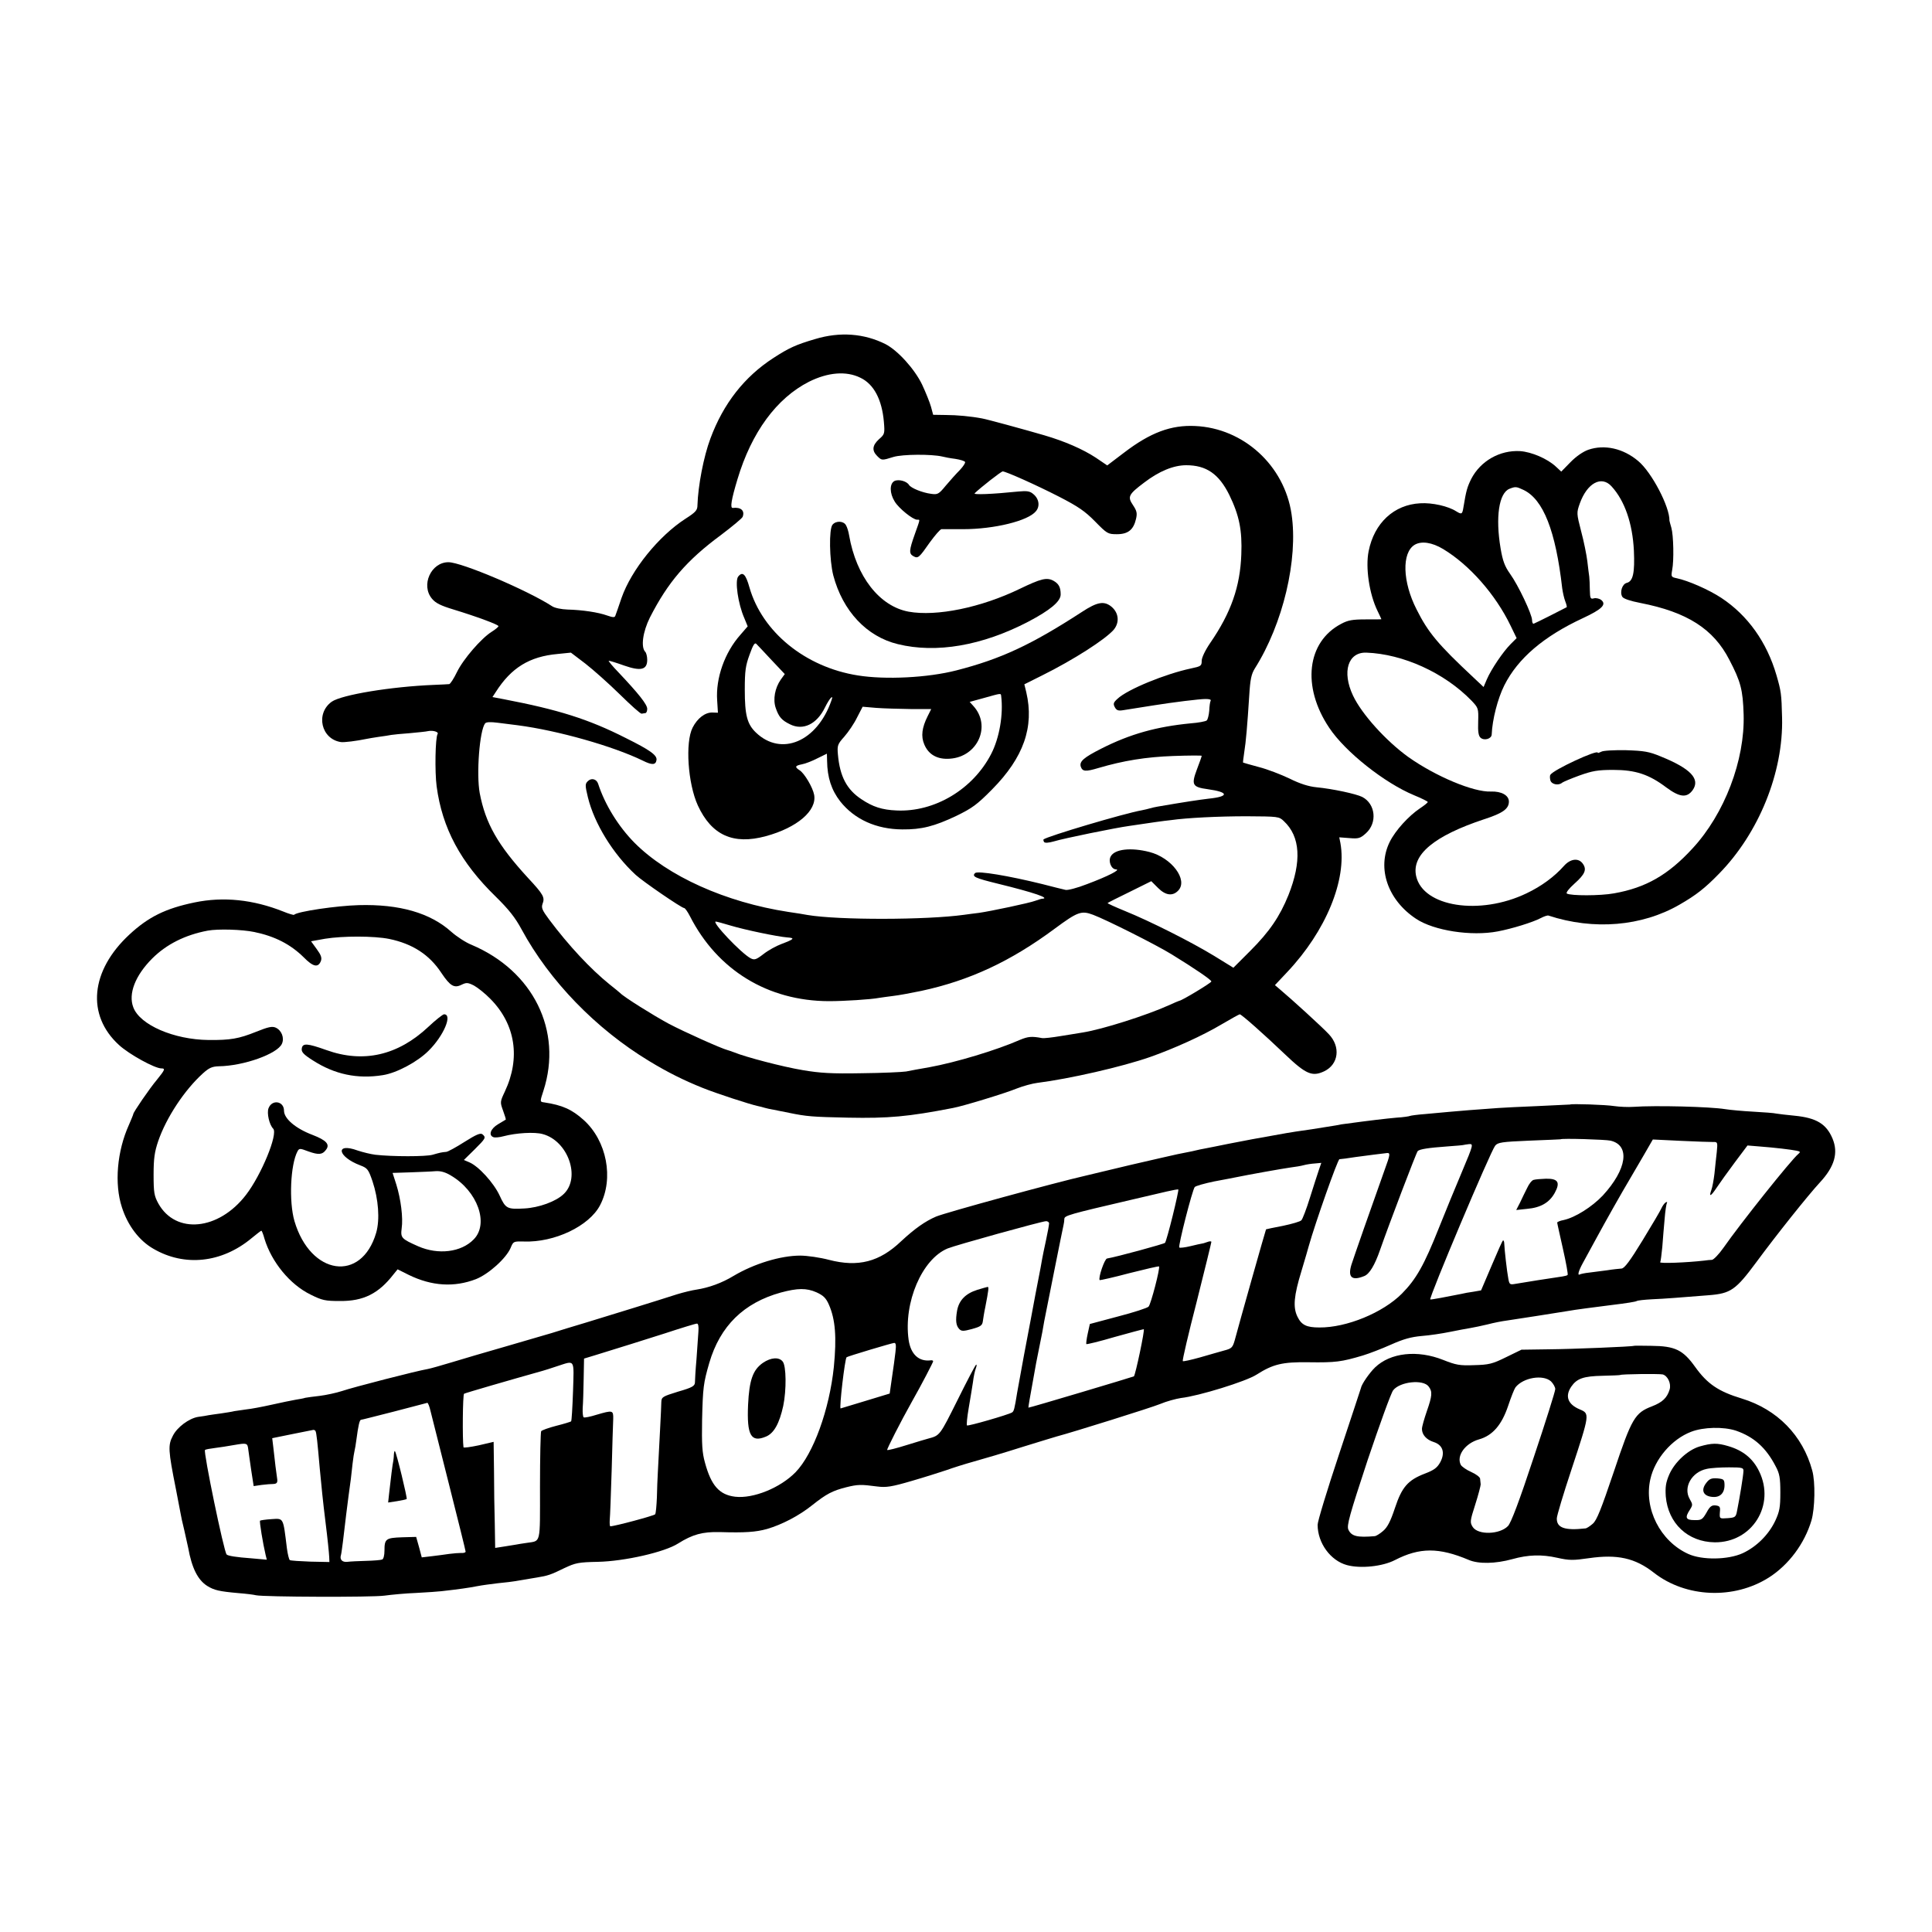<?xml version="1.0" standalone="no"?>
<!DOCTYPE svg PUBLIC "-//W3C//DTD SVG 20010904//EN"
 "http://www.w3.org/TR/2001/REC-SVG-20010904/DTD/svg10.dtd">
<svg version="1.0" xmlns="http://www.w3.org/2000/svg"
 width="1000pt" height="1000pt" viewBox="0 0 1000 1000"
 preserveAspectRatio="xMidYMid meet">
<g transform="translate(0,1000) scale(0.1,-0.1)"
fill="#000000" stroke="none">
<path d="M4219 8245 c-99 -29 -136 -46 -216 -98 -150 -97 -259 -236 -326 -417
-35 -93 -64 -245 -67 -345 0 -26 -9 -36 -62 -70 -138 -89 -280 -264 -331 -410
-15 -44 -29 -85 -32 -92 -3 -10 -13 -9 -42 1 -47 17 -129 29 -205 31 -31 1
-67 8 -80 17 -128 83 -469 228 -537 228 -90 0 -144 -119 -85 -189 19 -23 46
-36 112 -56 118 -36 232 -78 232 -86 0 -4 -16 -17 -35 -29 -53 -33 -147 -141
-180 -209 -16 -33 -34 -61 -40 -62 -5 -1 -41 -2 -80 -4 -221 -9 -476 -51 -528
-87 -85 -61 -55 -194 48 -209 17 -2 77 5 135 17 8 2 35 6 60 10 25 3 54 8 65
10 11 2 54 6 95 9 41 4 85 8 97 11 25 5 55 -5 48 -15 -12 -20 -15 -195 -5
-271 29 -217 124 -394 306 -571 67 -66 100 -107 134 -170 144 -266 384 -514
660 -681 97 -59 180 -100 277 -139 72 -29 244 -85 286 -94 10 -2 26 -6 35 -9
9 -3 30 -7 46 -10 16 -3 52 -10 80 -16 93 -19 120 -21 306 -25 209 -4 310 5
542 50 54 10 273 77 331 101 33 13 81 26 106 29 166 21 438 83 584 134 122 43
271 110 370 169 49 29 91 52 94 52 9 0 126 -104 234 -207 109 -104 141 -117
203 -88 75 36 86 127 24 192 -32 35 -198 186 -252 231 l-27 23 64 68 c200 212
309 477 275 667 l-6 30 53 -4 c47 -4 56 -1 85 25 60 54 50 152 -19 188 -32 16
-153 42 -236 50 -41 4 -86 18 -140 45 -44 21 -116 49 -160 60 -44 12 -80 22
-81 23 -1 1 2 25 6 52 9 56 16 139 26 294 5 85 11 112 29 141 146 231 225 565
190 799 -37 252 -249 445 -499 456 -125 6 -232 -34 -368 -138 l-87 -66 -59 40
c-67 44 -161 85 -267 116 -92 27 -297 83 -321 87 -57 11 -131 18 -189 18 l-65
1 -11 41 c-6 22 -27 74 -46 115 -39 81 -126 177 -190 210 -110 55 -235 65
-364 26z m234 -200 c70 -33 112 -113 122 -229 5 -60 4 -64 -25 -89 -35 -32
-38 -59 -10 -87 24 -24 24 -24 85 -5 47 14 196 15 252 2 11 -3 42 -9 67 -12
26 -4 49 -11 51 -16 3 -4 -9 -23 -27 -42 -19 -19 -51 -55 -73 -81 -36 -44 -42
-47 -76 -42 -46 6 -104 30 -114 46 -12 20 -55 31 -76 20 -25 -14 -25 -63 2
-106 21 -35 94 -94 116 -94 16 0 17 7 -12 -75 -30 -84 -31 -101 -7 -114 24
-13 29 -8 85 72 27 37 53 67 60 68 7 0 57 0 112 0 161 0 337 43 377 93 22 26
16 65 -14 89 -17 15 -33 17 -76 13 -138 -14 -237 -18 -227 -9 31 30 137 113
145 113 16 0 171 -69 292 -131 99 -51 134 -75 186 -128 62 -63 66 -66 113 -66
58 0 86 23 99 79 7 30 4 42 -16 72 -29 43 -23 55 58 116 77 59 152 90 218 90
104 0 169 -45 223 -154 51 -105 67 -182 62 -308 -6 -166 -53 -301 -161 -458
-26 -38 -44 -76 -44 -92 0 -27 -4 -29 -56 -40 -132 -28 -328 -108 -380 -157
-21 -19 -23 -26 -14 -43 9 -17 18 -20 43 -16 18 3 89 14 158 25 100 16 237 33
269 33 21 0 30 -3 26 -10 -3 -5 -6 -27 -7 -51 -2 -23 -8 -46 -13 -50 -6 -5
-43 -12 -83 -15 -176 -17 -313 -55 -461 -130 -93 -47 -116 -67 -108 -94 9 -26
25 -27 92 -7 129 38 246 57 387 62 81 3 147 3 147 1 0 -3 -11 -35 -25 -71 -30
-80 -23 -91 57 -102 109 -15 111 -38 3 -49 -50 -6 -124 -17 -263 -41 -12 -2
-30 -6 -40 -9 -9 -3 -28 -7 -42 -10 -91 -16 -491 -135 -509 -151 -1 -2 0 -8 3
-13 4 -6 23 -5 51 3 48 15 322 71 390 80 23 3 50 7 61 9 12 2 45 7 75 11 30 4
65 9 79 10 84 12 247 20 392 20 164 -1 168 -1 193 -25 86 -80 93 -209 24 -383
-45 -111 -98 -189 -198 -289 l-87 -87 -99 61 c-118 72 -332 180 -463 233 -51
21 -91 39 -89 41 2 2 53 28 115 58 l111 55 35 -35 c39 -39 76 -44 105 -13 51
55 -34 169 -149 199 -97 25 -181 15 -201 -23 -14 -25 3 -67 28 -67 25 -1 -41
-35 -150 -76 -51 -20 -101 -33 -112 -30 -11 2 -65 16 -120 30 -174 43 -335 70
-348 57 -18 -18 0 -26 118 -55 188 -46 275 -76 228 -78 -4 0 -19 -5 -33 -10
-31 -12 -236 -55 -293 -63 -23 -3 -58 -7 -77 -10 -195 -27 -648 -28 -810 -1
-14 3 -59 10 -100 16 -325 50 -624 185 -796 358 -83 84 -153 197 -188 305 -8
25 -35 32 -53 14 -15 -14 -15 -22 0 -84 33 -135 129 -292 247 -401 38 -35 238
-172 251 -172 5 0 18 -19 30 -42 142 -279 403 -439 719 -440 80 0 219 9 260
17 14 2 47 7 73 10 27 3 92 15 145 26 251 54 463 153 691 322 119 88 138 95
199 72 69 -26 326 -155 407 -205 122 -75 205 -132 205 -140 0 -7 -154 -100
-166 -100 -2 0 -27 -11 -56 -24 -113 -51 -342 -124 -443 -140 -22 -4 -75 -12
-117 -19 -42 -7 -85 -12 -95 -10 -53 10 -72 8 -113 -9 -123 -54 -333 -117
-470 -142 -47 -8 -101 -18 -120 -22 -19 -3 -123 -8 -230 -9 -156 -3 -217 1
-305 16 -103 17 -297 68 -355 92 -14 5 -30 11 -35 12 -29 7 -222 93 -305 137
-78 42 -230 137 -250 158 -3 3 -27 23 -55 45 -99 80 -212 201 -313 336 -35 47
-41 60 -34 80 13 34 6 48 -76 136 -156 170 -219 281 -249 438 -18 98 -1 324
28 361 6 7 28 8 66 3 32 -4 78 -10 103 -13 207 -27 493 -108 647 -183 48 -24
67 -23 71 3 4 25 -34 52 -159 114 -193 98 -350 147 -632 201 l-58 11 17 26
c80 126 175 184 320 197 l69 7 75 -57 c41 -32 121 -103 178 -159 57 -56 107
-101 113 -100 5 1 14 2 19 3 6 0 10 11 10 22 0 23 -46 80 -147 187 -33 34 -56
62 -52 62 5 0 41 -11 80 -25 86 -30 119 -22 119 30 0 17 -5 36 -10 41 -24 24
-13 104 24 178 93 182 189 295 368 427 58 44 109 86 112 94 12 32 -9 51 -51
46 -15 -2 -8 42 24 148 73 244 203 420 370 505 98 49 193 57 266 21z m-674
-2835 c80 -24 246 -58 295 -62 43 -3 37 -9 -29 -34 -27 -10 -69 -33 -93 -52
-39 -30 -47 -32 -67 -22 -50 27 -204 190 -180 190 4 0 38 -9 74 -20z"/>
<path d="M4309 7284 c-19 -23 -16 -183 4 -262 49 -185 173 -317 334 -356 199
-49 437 -8 675 116 114 60 168 105 168 141 0 38 -10 56 -39 72 -34 17 -63 10
-171 -42 -202 -98 -432 -145 -577 -119 -151 28 -271 182 -308 395 -3 19 -10
42 -16 52 -12 23 -52 25 -70 3z"/>
<path d="M3821 7016 c-18 -22 -1 -141 31 -214 l18 -44 -38 -44 c-81 -91 -128
-224 -120 -339 l4 -64 -29 1 c-37 1 -77 -29 -102 -78 -39 -76 -25 -289 27
-403 71 -154 183 -205 352 -159 162 44 265 132 250 214 -7 38 -50 111 -75 127
-27 17 -24 24 12 31 17 3 53 17 80 31 l49 24 1 -37 c1 -87 23 -152 68 -210 74
-93 186 -144 321 -145 100 -1 166 16 280 70 82 40 107 58 185 137 163 165 219
323 177 503 l-10 41 92 46 c163 81 328 187 371 237 30 37 26 85 -10 117 -39
33 -74 28 -156 -26 -262 -170 -419 -243 -649 -302 -148 -38 -367 -49 -510 -26
-272 43 -495 225 -561 456 -19 68 -35 84 -58 56z m173 -433 l68 -72 -21 -29
c-30 -43 -41 -102 -26 -146 16 -47 31 -64 74 -85 68 -34 139 1 181 87 24 49
47 73 33 35 -74 -212 -259 -290 -390 -165 -46 44 -58 91 -58 222 0 98 4 125
25 182 18 51 27 64 35 55 6 -6 42 -44 79 -84z m1188 -185 c12 -96 -9 -218 -52
-301 -94 -182 -292 -301 -489 -292 -75 3 -124 19 -182 58 -76 50 -112 118
-122 232 -4 46 -2 53 33 92 21 24 51 68 66 99 l29 56 70 -6 c39 -3 118 -5 178
-6 l107 0 -19 -38 c-29 -58 -35 -103 -17 -145 22 -53 68 -79 133 -74 144 10
215 170 121 273 l-19 21 73 20 c92 26 88 25 90 11z"/>
<path d="M8221 7672 c-26 -9 -63 -34 -92 -64 l-48 -49 -28 26 c-44 41 -126 76
-185 80 -105 6 -205 -51 -253 -144 -21 -43 -26 -60 -40 -145 -6 -38 -9 -40
-37 -23 -41 27 -125 46 -187 42 -136 -7 -238 -102 -267 -248 -17 -84 3 -221
46 -309 11 -23 20 -42 20 -43 0 -1 -37 -1 -82 -1 -67 0 -91 -4 -126 -23 -178
-93 -205 -325 -62 -538 83 -125 287 -286 439 -349 39 -16 71 -32 71 -35 0 -4
-18 -18 -39 -32 -60 -40 -129 -116 -158 -175 -67 -136 -10 -301 137 -398 92
-61 285 -91 422 -65 74 14 181 47 223 69 17 9 35 15 40 13 234 -77 484 -56
679 57 85 49 131 85 203 159 207 211 334 525 327 808 -3 124 -5 137 -29 220
-50 172 -149 310 -285 400 -65 43 -173 90 -231 102 -29 6 -30 8 -24 42 10 50
7 180 -4 219 -5 18 -10 35 -10 37 2 71 -92 251 -162 309 -77 65 -174 87 -258
58z m120 -189 c69 -75 109 -193 116 -333 5 -114 -4 -159 -37 -167 -24 -6 -37
-49 -23 -72 6 -10 42 -22 94 -32 241 -47 378 -134 460 -294 59 -113 70 -155
74 -283 7 -237 -99 -515 -265 -694 -125 -136 -241 -203 -406 -232 -71 -13
-224 -13 -244 -1 -6 4 10 25 39 51 55 49 65 73 44 103 -22 32 -65 27 -99 -12
-48 -54 -115 -104 -193 -141 -242 -116 -535 -70 -571 89 -25 111 93 209 353
295 96 31 127 54 127 91 0 32 -38 54 -93 52 -90 -4 -287 79 -428 179 -115 83
-241 222 -286 318 -58 123 -26 225 69 222 190 -7 404 -104 544 -248 36 -38 37
-40 35 -110 -2 -53 2 -74 13 -83 19 -16 56 -5 57 17 3 77 31 186 65 254 70
140 204 254 406 348 101 47 126 72 94 96 -9 6 -26 10 -36 7 -18 -5 -20 0 -21
43 0 27 -2 58 -3 69 -2 11 -6 47 -10 80 -4 33 -18 103 -32 155 -24 93 -24 96
-7 144 38 106 112 146 164 89z m-455 -19 c102 -49 166 -211 200 -509 3 -22 10
-53 16 -68 6 -15 9 -29 7 -30 -14 -8 -163 -83 -170 -85 -5 -2 -9 6 -9 18 0 30
-72 182 -114 240 -27 38 -38 66 -49 132 -27 160 -9 286 46 308 31 12 35 12 73
-6z m-416 -306 c136 -82 271 -235 349 -397 l31 -64 -31 -31 c-39 -39 -100
-129 -123 -182 l-17 -40 -52 49 c-184 172 -235 233 -295 353 -73 143 -77 293
-10 334 35 21 90 13 148 -22z"/>
<path d="M8288 6109 c-10 -5 -18 -8 -18 -5 0 18 -229 -88 -245 -114 -4 -6 -3
-19 0 -30 7 -21 43 -27 61 -11 5 4 45 21 89 37 67 24 95 29 175 29 115 0 185
-23 275 -91 69 -51 106 -55 136 -14 41 58 -10 112 -166 175 -60 25 -86 29
-180 32 -61 1 -118 -2 -127 -8z"/>
<path d="M1007 5329 c-150 -31 -239 -75 -337 -166 -202 -187 -224 -417 -54
-572 52 -48 185 -121 219 -121 22 0 19 -7 -23 -59 -38 -45 -122 -168 -122
-177 0 -3 -11 -29 -23 -57 -61 -135 -76 -304 -36 -426 30 -94 89 -172 162
-214 162 -95 355 -74 509 54 26 21 48 39 51 39 2 0 10 -19 16 -42 37 -121 132
-237 239 -289 60 -30 76 -33 152 -33 121 -1 199 38 276 137 l22 27 58 -29
c119 -58 235 -65 347 -22 66 26 157 108 180 162 14 34 15 34 68 33 159 -6 339
80 395 188 72 138 35 333 -85 441 -61 55 -111 77 -204 91 -23 3 -23 3 -4 61
100 310 -53 620 -373 755 -30 12 -77 43 -104 67 -109 98 -269 144 -480 138
-113 -3 -318 -33 -334 -50 -2 -2 -27 5 -56 17 -156 62 -310 78 -459 47z m309
-153 c107 -22 188 -64 256 -131 49 -50 75 -55 89 -19 6 17 0 32 -22 62 l-29
40 72 13 c91 15 255 15 333 -1 120 -25 207 -81 269 -175 46 -69 67 -81 105
-62 25 12 32 12 64 -4 20 -11 59 -42 86 -70 129 -131 156 -305 74 -479 -25
-53 -25 -55 -9 -99 9 -24 15 -45 14 -46 -2 -1 -20 -12 -40 -24 -39 -23 -51
-57 -24 -67 8 -3 31 -1 53 5 64 17 160 23 202 11 131 -35 198 -225 109 -310
-40 -39 -129 -71 -204 -75 -89 -5 -97 -1 -128 67 -30 65 -109 152 -157 172
l-28 12 55 54 c58 58 61 62 41 79 -10 8 -32 -1 -92 -39 -44 -28 -86 -51 -95
-52 -24 -2 -33 -4 -71 -15 -35 -10 -207 -10 -296 0 -24 3 -65 13 -92 22 -118
43 -105 -32 14 -77 37 -14 42 -21 63 -82 31 -93 39 -198 19 -267 -76 -259
-340 -221 -423 61 -29 100 -21 292 16 361 9 16 12 16 57 -1 51 -18 71 -17 89
7 24 29 4 51 -69 79 -87 33 -147 84 -147 125 0 50 -62 60 -80 13 -10 -25 4
-86 24 -106 26 -27 -61 -239 -141 -343 -142 -184 -363 -205 -453 -45 -22 40
-25 57 -25 150 0 84 5 118 24 174 42 122 136 264 231 350 32 29 48 36 83 37
129 2 302 64 326 116 14 30 -1 70 -32 84 -18 8 -38 4 -100 -21 -92 -37 -135
-44 -248 -43 -179 2 -355 78 -389 169 -27 70 10 165 98 253 73 73 170 122 287
144 54 10 179 6 241 -7z m1017 -1260 c139 -81 199 -250 119 -331 -65 -67 -184
-81 -287 -36 -88 39 -92 44 -86 93 8 54 -4 151 -28 228 l-19 59 92 3 c50 2
109 4 130 6 26 2 51 -5 79 -22z"/>
<path d="M2217 4685 c-158 -148 -336 -189 -528 -120 -98 35 -123 37 -127 8 -3
-18 9 -31 58 -62 112 -72 230 -97 361 -76 72 11 180 69 237 126 79 78 126 190
80 189 -7 -1 -44 -30 -81 -65z"/>
<path d="M8127 4283 c-1 0 -76 -4 -167 -8 -91 -4 -183 -8 -205 -10 -102 -7
-214 -16 -255 -20 -25 -2 -79 -7 -120 -11 -41 -3 -78 -8 -82 -10 -3 -2 -35 -7
-70 -9 -55 -5 -133 -14 -258 -31 -19 -2 -44 -6 -55 -9 -11 -2 -67 -11 -125
-20 -58 -8 -117 -17 -132 -20 -164 -29 -207 -37 -298 -55 -52 -11 -106 -21
-120 -24 -14 -2 -45 -9 -70 -15 -25 -5 -58 -12 -75 -15 -16 -3 -127 -29 -245
-56 -118 -28 -222 -53 -230 -55 -162 -37 -725 -191 -775 -212 -56 -24 -110
-62 -180 -127 -113 -108 -223 -136 -374 -97 -45 12 -113 22 -149 22 -102 0
-239 -42 -345 -105 -61 -37 -128 -61 -192 -71 -22 -3 -67 -14 -100 -24 -99
-32 -342 -107 -470 -146 -66 -20 -147 -44 -180 -55 -33 -10 -141 -41 -240 -70
-99 -28 -223 -65 -276 -81 -53 -16 -109 -32 -125 -35 -55 -9 -389 -95 -444
-114 -31 -10 -83 -21 -115 -25 -33 -4 -67 -8 -75 -10 -8 -3 -31 -7 -50 -10
-19 -3 -75 -15 -125 -26 -49 -11 -108 -22 -130 -24 -22 -3 -50 -7 -62 -9 -11
-3 -43 -8 -70 -12 -26 -3 -55 -8 -63 -9 -8 -2 -33 -6 -56 -9 -46 -8 -107 -53
-129 -97 -26 -49 -25 -74 16 -279 10 -52 20 -106 23 -120 2 -14 11 -55 20 -91
8 -37 17 -78 20 -90 19 -106 50 -167 99 -198 36 -22 61 -28 162 -37 39 -3 79
-8 90 -11 40 -9 601 -11 665 -2 36 5 110 12 165 14 55 3 114 7 130 9 89 10
145 18 185 26 25 5 72 11 105 15 33 3 85 9 115 15 30 5 71 12 90 15 55 9 71
14 140 48 59 28 75 31 175 33 137 3 345 50 415 95 75 47 126 61 215 59 132 -4
187 0 245 16 78 23 165 68 235 124 73 58 104 74 175 92 60 15 77 15 160 4 47
-6 74 -2 180 29 69 20 150 46 180 56 30 11 93 31 140 44 47 13 159 46 250 75
91 28 172 53 180 55 83 22 489 149 535 168 33 14 82 27 108 31 91 10 337 86
391 121 85 54 133 66 269 64 140 -2 170 2 281 35 33 10 98 35 145 56 65 29
104 40 160 45 40 3 106 13 145 21 39 8 87 17 106 20 19 3 60 12 90 19 30 8 75
17 100 20 44 6 270 42 320 50 24 5 148 21 220 30 82 10 125 17 132 21 4 3 40
7 80 9 70 3 141 9 293 21 113 9 139 27 245 170 106 144 269 348 330 414 76 82
96 153 65 227 -32 76 -84 107 -195 118 -41 4 -84 9 -95 11 -11 3 -65 7 -120
10 -55 3 -120 9 -145 13 -79 13 -362 20 -475 12 -27 -2 -72 0 -100 4 -42 7
-223 13 -228 8z m209 -187 c103 -24 85 -148 -40 -284 -56 -59 -143 -114 -203
-127 -18 -3 -33 -10 -33 -13 0 -4 14 -65 30 -137 16 -71 27 -132 24 -134 -2
-3 -15 -6 -27 -8 -38 -5 -221 -34 -248 -39 -24 -4 -27 -1 -32 28 -7 35 -20
151 -21 181 0 9 -3 17 -6 17 -3 0 -29 -59 -59 -130 l-55 -129 -40 -7 c-23 -3
-50 -8 -61 -11 -74 -15 -160 -31 -162 -29 -8 8 312 767 336 796 14 17 34 20
176 26 88 3 161 7 162 7 5 6 234 -1 259 -7z m532 -7 c22 1 23 -2 18 -52 -3
-28 -9 -79 -12 -112 -4 -33 -11 -71 -16 -84 -14 -39 -3 -34 27 11 16 24 58 83
94 131 l66 88 61 -5 c80 -6 163 -16 193 -22 20 -4 21 -7 9 -17 -36 -29 -300
-360 -387 -485 -24 -34 -51 -62 -60 -63 -9 0 -27 -2 -41 -4 -88 -10 -232 -16
-227 -8 3 4 7 40 11 78 3 39 8 104 12 145 3 41 9 79 12 84 3 5 0 6 -7 2 -7 -5
-16 -18 -21 -29 -5 -12 -49 -87 -98 -167 -66 -108 -94 -145 -109 -146 -12 -1
-45 -4 -75 -9 -29 -4 -71 -9 -93 -12 -21 -2 -43 -7 -47 -9 -15 -9 -8 17 15 59
13 23 45 83 72 132 44 81 123 222 179 316 11 19 41 70 66 113 l45 78 145 -7
c80 -4 155 -6 168 -6z m-1300 -152 c-33 -78 -87 -209 -120 -292 -77 -194 -118
-266 -192 -341 -99 -99 -286 -176 -427 -175 -67 0 -93 13 -114 57 -23 48 -18
107 21 234 19 63 36 122 38 130 33 118 150 450 159 450 7 0 44 5 82 11 59 8
145 19 165 21 17 1 15 -10 -12 -84 -68 -190 -161 -456 -173 -494 -20 -65 2
-85 66 -59 27 10 55 57 82 135 46 132 188 505 195 512 10 10 55 17 152 24 47
3 86 7 87 8 1 1 13 2 26 4 24 2 24 -1 -35 -141z m-742 6 c-7 -21 -28 -85 -46
-143 -18 -58 -38 -110 -44 -116 -6 -7 -49 -19 -96 -29 -47 -9 -86 -17 -87 -18
-2 -2 -143 -501 -162 -574 -11 -38 -16 -43 -54 -53 -23 -7 -80 -22 -126 -36
-47 -13 -87 -22 -89 -19 -3 3 29 141 72 307 42 167 76 306 76 310 0 4 -10 4
-22 -1 -13 -5 -25 -8 -28 -8 -3 0 -29 -6 -58 -13 -29 -7 -55 -10 -58 -7 -7 7
68 300 80 313 6 6 52 19 101 29 50 9 99 19 110 21 67 14 247 46 284 51 24 3
55 8 69 12 14 4 41 8 59 9 l32 3 -13 -38z m-756 -235 c-18 -73 -36 -137 -40
-141 -6 -6 -251 -73 -300 -81 -13 -2 -47 -102 -38 -112 2 -1 71 14 153 36 83
21 152 37 154 35 7 -7 -42 -196 -54 -208 -6 -7 -77 -30 -158 -51 l-146 -39
-11 -50 c-6 -27 -9 -52 -7 -54 3 -2 69 14 147 37 79 22 146 40 150 40 7 0 -43
-237 -51 -244 -5 -3 -543 -164 -546 -162 -1 1 7 50 32 186 3 19 12 67 20 105
8 39 17 84 20 100 3 17 7 42 10 57 10 51 96 483 100 498 2 8 4 22 4 31 1 17
20 23 351 100 69 16 150 35 180 42 30 7 57 12 59 10 2 -1 -11 -62 -29 -135z
m-640 -40 c0 -7 -7 -47 -16 -88 -9 -41 -18 -85 -20 -97 -2 -13 -6 -33 -8 -45
-10 -48 -45 -235 -50 -263 -3 -16 -19 -102 -36 -190 -16 -88 -32 -175 -35
-192 -14 -87 -17 -98 -27 -104 -20 -12 -228 -72 -233 -67 -3 3 1 44 9 90 8 47
18 107 22 134 3 27 10 59 15 72 5 13 5 21 1 18 -4 -2 -48 -86 -97 -185 -91
-182 -90 -181 -150 -197 -5 -1 -55 -16 -110 -33 -54 -17 -101 -29 -103 -26 -3
3 70 147 128 250 51 90 110 204 110 209 0 4 -6 6 -12 5 -62 -8 -104 31 -115
106 -27 193 69 418 202 473 41 17 485 140 508 141 9 1 17 -5 17 -11z m-1204
-357 c35 -16 49 -29 64 -63 34 -77 41 -169 26 -323 -23 -221 -106 -450 -198
-545 -79 -81 -219 -138 -313 -127 -82 10 -124 58 -156 176 -15 53 -17 96 -15
221 4 169 7 191 37 295 56 192 179 312 371 365 86 23 132 24 184 1z m-611
-203 c-2 -24 -6 -88 -10 -143 -5 -55 -8 -110 -8 -121 -1 -18 -14 -26 -87 -47
-81 -25 -86 -28 -87 -54 0 -26 -11 -227 -18 -363 -2 -30 -4 -89 -5 -132 -2
-42 -5 -80 -9 -86 -5 -7 -209 -62 -232 -62 -3 0 -4 15 -3 33 2 17 6 133 10
257 3 124 7 243 8 265 1 46 -2 47 -87 22 -32 -10 -61 -16 -66 -13 -4 3 -6 24
-5 48 2 24 4 91 5 150 l2 106 56 17 c162 50 219 68 361 113 85 28 160 51 167
51 7 1 10 -14 8 -41z m1020 -105 c-3 -27 -11 -86 -18 -132 l-12 -84 -125 -38
c-69 -21 -127 -38 -129 -39 -8 0 22 258 31 265 6 5 233 73 246 74 9 1 11 -11
7 -46z m-1669 -204 c-3 -83 -7 -153 -10 -156 -2 -2 -37 -13 -77 -23 -39 -10
-75 -23 -78 -28 -3 -6 -6 -134 -6 -286 0 -305 6 -280 -69 -292 -21 -3 -47 -7
-56 -9 -10 -2 -38 -6 -62 -10 l-45 -7 -2 124 c-2 67 -4 191 -4 274 l-2 151
-77 -18 c-43 -9 -78 -14 -79 -10 -6 41 -4 273 3 277 6 4 237 71 408 119 8 2
42 13 75 24 93 30 86 40 81 -130z m-738 -101 c6 -24 49 -195 96 -381 47 -186
86 -343 86 -348 0 -5 -10 -8 -22 -7 -13 0 -41 -2 -63 -5 -22 -3 -63 -9 -91
-12 l-51 -6 -14 53 -15 53 -73 -2 c-84 -3 -91 -8 -91 -69 0 -24 -5 -44 -12
-46 -7 -3 -44 -6 -83 -7 -38 -1 -82 -3 -97 -5 -27 -3 -41 12 -33 36 2 7 6 38
10 68 5 47 27 227 41 325 2 17 6 53 9 80 3 28 8 57 10 65 2 8 7 35 10 60 9 69
16 100 23 101 4 0 81 20 172 43 91 24 168 44 172 45 3 0 11 -18 16 -41z m-595
-105 c5 -8 10 -56 22 -193 9 -95 16 -168 30 -280 11 -88 18 -158 19 -180 l1
-25 -98 2 c-54 2 -102 5 -107 8 -4 3 -11 30 -15 61 -20 162 -16 155 -80 151
-31 -2 -57 -6 -59 -8 -4 -4 15 -119 29 -178 l6 -24 -78 7 c-83 6 -123 13 -130
20 -14 14 -121 531 -112 541 3 3 25 7 50 10 24 3 70 10 103 16 64 11 67 10 71
-23 2 -13 8 -60 15 -106 l13 -84 41 6 c22 3 51 5 62 5 16 1 21 7 19 24 -2 12
-6 42 -9 67 -3 25 -8 68 -11 96 l-6 50 103 21 c57 11 106 21 110 22 4 0 9 -2
11 -6z"/>
<path d="M7938 3893 c-9 -2 -24 -21 -33 -41 -10 -20 -27 -54 -37 -76 l-20 -39
56 6 c70 6 115 32 143 82 30 55 18 75 -45 74 -26 -1 -54 -3 -64 -6z"/>
<path d="M5059 3324 c-61 -19 -95 -54 -105 -107 -9 -52 -6 -78 11 -96 12 -12
21 -12 66 0 43 12 53 18 56 39 2 14 7 48 13 75 17 88 19 105 12 104 -4 -1 -28
-7 -53 -15z"/>
<path d="M3949 2946 c-52 -36 -71 -89 -77 -218 -7 -157 15 -196 92 -164 42 17
70 68 90 159 17 82 16 208 -3 230 -19 24 -61 21 -102 -7z"/>
<path d="M2039 2474 c0 -10 -2 -26 -3 -34 -4 -16 -14 -98 -22 -171 l-5 -46 46
7 c25 4 47 9 50 11 4 5 -53 241 -61 248 -2 2 -4 -4 -5 -15z"/>
<path d="M8457 3034 c-5 -4 -317 -17 -442 -18 l-140 -2 -80 -39 c-71 -35 -89
-39 -165 -41 -75 -3 -94 1 -160 27 -133 53 -273 38 -353 -39 -28 -27 -70 -87
-73 -107 -2 -5 -52 -160 -113 -342 -61 -183 -111 -347 -111 -365 0 -95 67
-186 152 -209 71 -19 184 -7 248 26 128 66 228 66 382 1 51 -22 139 -20 226 4
82 23 152 25 232 7 63 -14 82 -14 165 -2 146 21 238 1 335 -75 166 -130 415
-140 596 -25 103 66 184 175 220 295 18 62 21 199 4 259 -49 181 -181 316
-364 372 -122 37 -179 76 -242 164 -63 88 -104 108 -227 109 -48 1 -89 1 -90
0z m149 -148 c26 -7 45 -47 36 -78 -13 -43 -37 -66 -91 -87 -89 -34 -105 -61
-198 -339 -66 -195 -88 -251 -109 -269 -15 -13 -32 -24 -38 -24 -107 -12 -149
3 -148 52 0 13 34 127 76 253 95 288 95 289 43 311 -62 26 -78 68 -44 118 29
42 63 54 162 56 49 1 90 3 91 4 5 5 201 7 220 3z m-578 -36 c12 -12 22 -30 22
-40 0 -11 -50 -170 -111 -352 -75 -227 -118 -341 -134 -357 -43 -44 -154 -47
-182 -5 -15 24 -15 30 13 117 16 50 28 97 28 104 -1 7 -2 20 -3 29 0 8 -21 24
-46 35 -25 11 -49 28 -54 37 -24 47 23 112 95 132 70 20 117 75 150 173 15 45
32 88 38 96 40 51 143 68 184 31z m-633 -27 c20 -26 18 -48 -10 -128 -13 -38
-25 -79 -25 -91 0 -30 23 -56 61 -68 47 -15 60 -55 34 -104 -16 -29 -32 -41
-79 -59 -89 -34 -120 -70 -156 -179 -23 -69 -39 -100 -62 -119 -16 -14 -35
-25 -41 -26 -92 -8 -122 -1 -138 34 -9 21 6 75 100 360 62 184 121 347 132
361 35 45 156 58 184 19z m1590 -228 c93 -32 156 -88 206 -185 20 -37 24 -60
24 -135 0 -77 -4 -98 -26 -146 -34 -72 -96 -134 -168 -168 -76 -35 -211 -37
-283 -4 -145 66 -230 235 -196 386 23 105 111 208 211 246 64 25 168 27 232 6z"/>
<path d="M8797 2513 c-61 -18 -129 -81 -157 -145 -18 -42 -21 -65 -18 -113 12
-140 114 -236 253 -238 194 -2 316 193 230 368 -32 66 -84 108 -160 130 -57
17 -85 16 -148 -2z m227 -128 c-1 -25 -19 -135 -33 -205 -6 -33 -10 -35 -49
-38 -42 -3 -42 -3 -40 30 3 29 0 33 -22 36 -20 2 -30 -5 -47 -37 -21 -36 -26
-40 -63 -39 -45 0 -50 13 -23 54 15 24 15 27 -1 55 -35 60 10 140 88 156 21 5
73 8 115 8 70 0 76 -2 75 -20z"/>
<path d="M8832 2325 c-30 -38 -16 -69 31 -73 41 -4 65 21 63 66 -1 24 -5 27
-37 30 -30 2 -41 -2 -57 -23z"/>
</g>
</svg>
